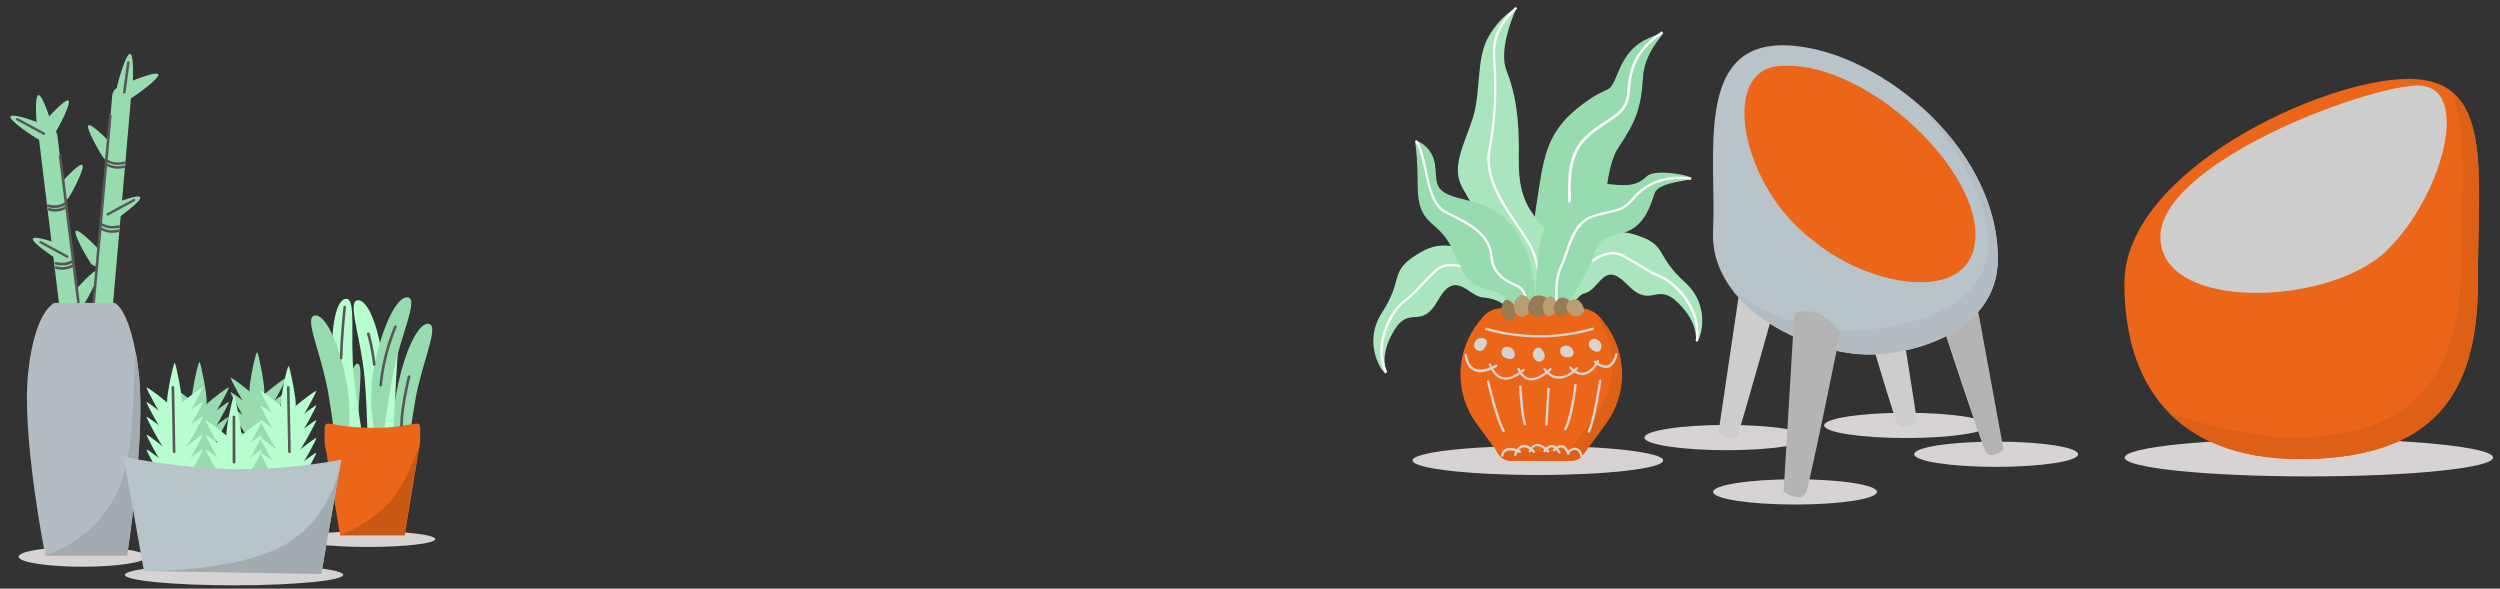 <?xml version="1.0" encoding="utf-8"?>
<!-- Generator: Adobe Illustrator 23.0.0, SVG Export Plug-In . SVG Version: 6.00 Build 0)  -->
<svg version="1.1" id="Layer_1" xmlns="http://www.w3.org/2000/svg" xmlns:xlink="http://www.w3.org/1999/xlink" x="0px" y="0px"
	 viewBox="0 0 1049 247" style="enable-background:new 0 0 1049 247;" xml:space="preserve">
<rect x="0" y="0" width="1049" height="247" fill="#333333" stroke="none"/>
<style type="text/css">
	.st0{fill:#D6D3D2;}
	.st1{fill:#B5B4B4;}
	.st2{fill:#CDCDCD;}
	.st3{fill:#B9C4CA;}
	.st4{fill:#B2BCC2;}
	.st5{fill:#EB6619;}
	.st6{fill:#96DCAE;}
	.st7{fill:#575756;}
	.st8{fill:#A1ABB0;}
	.st9{fill:#DD6016;}
	.st10{fill:#FFFFFF;}
	.st11{fill:#A9E5BD;}
	.st12{fill:#977B52;}
	.st13{fill:#B99E74;}
	.st14{fill:none;}
	.st15{fill:#B8FFCF;}
	.st16{fill:#C85813;}
</style>
<ellipse id="Ellipse_2390_3_" class="st0" cx="968.8" cy="192" rx="77.3" ry="7.9"/>
<ellipse id="Ellipse_2390_5_" class="st0" cx="645.3" cy="193.2" rx="52.6" ry="6.1"/>
<ellipse id="Ellipse_2390_4_" class="st0" cx="753.2" cy="206.4" rx="34.4" ry="5.3"/>
<ellipse id="Ellipse_2390_7_" class="st0" cx="724.4" cy="183.6" rx="34.4" ry="5.3"/>
<ellipse id="Ellipse_2390_8_" class="st0" cx="799.8" cy="178.5" rx="34.4" ry="5.3"/>
<ellipse id="Ellipse_2390_9_" class="st0" cx="837.6" cy="190.6" rx="34.4" ry="5.3"/>
<path id="Path_5_5_" class="st1" d="M830.1,131l10.6,57.7c0,0-5.7,4.5-7.5,0.9c-1.9-3.6-17.5-51.2-17.5-51.2L830.1,131z"/>
<path id="Path_6_4_" class="st2" d="M793.7,108.5l10.7,68.2c0,0-6.5,4.9-8.4,0.7c-2-4.1-18.6-61.1-18.6-61.1L793.7,108.5z"/>
<path id="Path_7_4_" class="st2" d="M731.3,112.5L721,181.9c0,0,6.4,4.6,8.1,0.6s18-62.7,18-62.7L731.3,112.5z"/>
<path id="Path_8_4_" class="st3" d="M748,19c-37,0-27.7,46.6-29.2,78s38,51,64.1,51.8c18.6,0.5,55.4-9.1,55.4-40.1
	C838.4,60.1,785,19,748,19z"/>
<path class="st4" d="M838.3,108.6c0,31-36.8,40.6-55.4,40.1c-18.3-0.5-43.2-10.3-55.9-27c13.4,10.5,31.7,16.6,45.9,17
	c18.6,0.5,61.4-5.7,61.4-36.7c0-20.2-15.2-42.4-28.6-57.6C824.3,60.9,838.3,83.8,838.3,108.6z"/>
<path id="Path_10_4_" class="st1" d="M752.9,131.5l-4.5,74.9c0,0,7.7,5,9.5,0c1.8-5,14.3-66.9,14.3-66.9s-4.2-6-9-8
	C758.3,129.4,752.9,131.5,752.9,131.5z"/>
<path id="Path_9_4_" class="st5" d="M745.6,27.8c-24.2,3-14.5,51.4,15.7,73.5c23.8,19.7,67.6,26.9,67.6-2.9S780.6,24,745.6,27.8z"/>
<g>
	<path id="Path_10072_1_" class="st5" d="M1010.6,33.1c36,0,29.1,38.6,29.1,85.8s-19.3,72.3-70.8,73.7s-77.5-26.6-77.5-73.7
		S974.6,33.1,1010.6,33.1z"/>
	<path id="Path_10073_1_" class="st2" d="M1014,35.9c23.6-0.8,11.2,46.2-12.6,69.3s-93.8,25.8-94.9-5.1S990.5,36.7,1014,35.9z"/>
</g>
<g>
	<path class="st6" d="M19.7,53.5L19.7,53.5c2.2-0.3,4.2,1.3,4.4,3.5l12.2,99.3c0.3,2.2-1.3,4.2-3.5,4.4l0,0
		c-2.2,0.3-4.2-1.3-4.4-3.5L16.3,57.9C16,55.7,17.5,53.8,19.7,53.5z"/>
	<path class="st6" d="M28.4,103.8c1.6,0.8,2.2,2.8,1.4,4.4s-2.8,2.2-4.4,1.4c-1.6-0.8-12.4-7.9-11.6-9.5
		C14.7,98.5,26.8,103,28.4,103.8z"/>
	<path class="st6" d="M19,52.6c1.6,0.8,2.2,2.8,1.4,4.4c-0.8,1.6-2.8,2.2-4.4,1.4c-1.6-0.8-12.4-7.9-11.6-9.5
		C5.3,47.2,17.4,51.8,19,52.6z"/>
	<path class="st6" d="M35.6,127.1c-1,1.5-3.1,1.8-4.5,0.8c-1.5-1-1.8-3.1-0.8-4.5c1-1.5,9.6-11.1,11-10.1
		C42.8,114.3,36.6,125.6,35.6,127.1z"/>
	<path class="st6" d="M28.8,83c-1,1.5-3.1,1.8-4.5,0.8c-1.5-1-1.8-3.1-0.8-4.5c1-1.5,9.6-11.1,11-10.1C36,70.2,29.8,81.6,28.8,83z"
		/>
	<path class="st6" d="M23,56c-1,1.5-3.1,1.8-4.5,0.8c-1.5-1-1.8-3.1-0.8-4.5c1-1.5,9.6-11.1,11-10.1C30.2,43.2,24,54.5,23,56z"/>
	<path class="st6" d="M22.1,53.7c0.3,1.8-0.8,3.5-2.6,3.8c-1.8,0.3-3.5-0.8-3.8-2.6c-0.3-1.8-1.4-14.6,0.4-15S21.7,51.9,22.1,53.7z"
		/>
	<g id="Path_11053_1_">
		
			<rect x="29.9" y="64.8" transform="matrix(0.992 -0.124 0.124 0.992 -13.068 4.597)" class="st7" width="1.1" height="85.3"/>
	</g>
	<path class="st6" d="M42,143.9L42,143.9c-2.2-0.2-3.8-2.1-3.6-4.3L47.1,40c0.2-2.2,2.1-3.8,4.3-3.6l0,0c2.2,0.2,3.8,2.1,3.6,4.3
		l-8.7,99.6C46.1,142.5,44.2,144.1,42,143.9z"/>
	<path class="st6" d="M44.5,87c-1.6,0.9-2.1,2.8-1.3,4.4c0.9,1.6,2.8,2.1,4.4,1.3c1.6-0.9,12.1-8.4,11.2-9.9
		C58,81.1,46.1,86.1,44.5,87z"/>
	<path class="st6" d="M52.1,35.4c-1.6,0.9-2.1,2.8-1.3,4.4s2.8,2.1,4.4,1.3c1.6-0.9,12.1-8.4,11.2-9.9
		C65.6,29.6,53.7,34.5,52.1,35.4z"/>
	<path class="st6" d="M38.1,110.5c1.1,1.4,3.1,1.7,4.5,0.6c1.4-1.1,1.7-3.1,0.6-4.5c-1.1-1.4-10-10.8-11.4-9.7
		C30.5,97.9,37,109,38.1,110.5z"/>
	<path class="st6" d="M43.4,66.2c1.1,1.4,3.1,1.7,4.5,0.6c1.4-1.1,1.7-3.1,0.6-4.5c-1.1-1.4-10-10.8-11.4-9.7
		C35.8,53.6,42.3,64.8,43.4,66.2z"/>
	<path class="st6" d="M49.1,36.6c-0.3,1.8,0.9,3.4,2.7,3.7c1.8,0.3,3.4-0.9,3.7-2.7c0.3-1.8,0.9-14.7-0.9-15
		C52.8,22.4,49.3,34.9,49.1,36.6z"/>
	<g id="Path_11059_1_">
		
			<rect x="-0.1" y="90.1" transform="matrix(8.886274e-02 -0.996 0.996 8.886274e-02 -51.545 125.013)" class="st7" width="85.3" height="1.1"/>
	</g>
	<g id="Ellipse_2713_1_">
		<ellipse class="st0" cx="34.6" cy="233.6" rx="26.8" ry="4.2"/>
	</g>
	<g id="Path_11060_1_">
		<path class="st4" d="M53.3,233.1H19c0,0-10-50.1-7.2-76.6s11.1-29.4,11.1-29.4h25.3c0,0,6.9,2.9,10,29.4
			C61.3,183,53.3,233.1,53.3,233.1z"/>
	</g>
	<g id="Path_11061_1_">
		<path class="st8" d="M53.3,233.1H19c0,0,26.7-7.7,33.5-36.1c5.9-24.4,2.6-67.1,5.7-40.6C61.3,183,53.3,233.1,53.3,233.1z"/>
	</g>
	<g id="Path_11062_1_">
		<path class="st7" d="M22.8,87.3c-0.9,0-1.8-0.1-2.7-0.4c-0.3-0.1-0.5-0.4-0.4-0.7c0.1-0.3,0.4-0.5,0.7-0.4
			c2.3,0.7,4.8,0.3,6.9-0.9c0.3-0.2,0.6-0.1,0.7,0.2c0.2,0.3,0.1,0.6-0.2,0.7C26.4,86.8,24.6,87.3,22.8,87.3z"/>
	</g>
	<g id="Path_11063_1_">
		<path class="st7" d="M23.2,88.8c-0.9,0-1.8-0.1-2.7-0.4c-0.3-0.1-0.5-0.4-0.4-0.7c0.1-0.3,0.4-0.5,0.7-0.4
			c2.3,0.7,4.8,0.3,6.9-0.9c0.3-0.2,0.6-0.1,0.7,0.2c0.2,0.3,0.1,0.6-0.2,0.7C26.7,88.3,24.9,88.8,23.2,88.8z"/>
	</g>
	<g id="Path_11064_1_">
		<path class="st7" d="M26,111.4c-0.9,0-1.8-0.1-2.7-0.4c-0.3-0.1-0.5-0.4-0.4-0.7c0.1-0.3,0.4-0.5,0.7-0.4c2.3,0.7,4.8,0.3,6.9-0.9
			c0.3-0.2,0.6-0.1,0.7,0.2c0.2,0.3,0.1,0.6-0.2,0.7C29.5,111,27.7,111.4,26,111.4z"/>
	</g>
	<g id="Path_11065_1_">
		<path class="st7" d="M26.1,113.2c-0.9,0-1.8-0.1-2.7-0.4c-0.3-0.1-0.5-0.4-0.4-0.7c0.1-0.3,0.4-0.5,0.7-0.4
			c2.3,0.7,4.8,0.3,6.9-0.9c0.3-0.2,0.6-0.1,0.7,0.2c0.2,0.3,0.1,0.6-0.2,0.7C29.6,112.7,27.9,113.2,26.1,113.2z"/>
	</g>
	<g id="Path_11066_1_">
		<path class="st7" d="M47.2,95.9c-1.8,0-3.5-0.5-5-1.4c-0.3-0.2-0.3-0.5-0.2-0.7s0.5-0.3,0.7-0.2c2.1,1.2,4.6,1.6,6.9,0.9
			c0.3-0.1,0.6,0.1,0.7,0.4c0.1,0.3-0.1,0.6-0.4,0.7C49,95.8,48.1,95.9,47.2,95.9z"/>
	</g>
	<g id="Path_11067_1_">
		<path class="st7" d="M47,97.7c-1.8,0-3.5-0.5-5-1.4c-0.3-0.2-0.3-0.5-0.2-0.7c0.2-0.3,0.5-0.3,0.7-0.2c2.1,1.2,4.6,1.6,6.9,0.9
			c0.3-0.1,0.6,0.1,0.7,0.4c0.1,0.3-0.1,0.6-0.4,0.7C48.8,97.6,47.9,97.7,47,97.7z"/>
	</g>
	<g id="Path_11068_1_">
		<path class="st7" d="M49.4,69.2c-1.8,0-3.5-0.5-5-1.4c-0.3-0.2-0.3-0.5-0.2-0.7c0.2-0.3,0.5-0.3,0.7-0.2c2.1,1.2,4.6,1.6,6.9,0.9
			c0.3-0.1,0.6,0.1,0.7,0.4s-0.1,0.6-0.4,0.7C51.3,69.1,50.3,69.2,49.4,69.2z"/>
	</g>
	<g id="Path_11069_1_">
		<path class="st7" d="M49.4,70.8c-1.8,0-3.5-0.5-5-1.4c-0.3-0.2-0.3-0.5-0.2-0.7c0.2-0.3,0.5-0.3,0.7-0.2c2.1,1.2,4.6,1.6,6.9,0.9
			c0.3-0.1,0.6,0.1,0.7,0.4c0.1,0.3-0.1,0.6-0.4,0.7C51.3,70.7,50.3,70.8,49.4,70.8z"/>
	</g>
	<g id="Path_11070_1_">
		<path class="st7" d="M45.2,90.5c-0.2,0-0.4-0.1-0.5-0.3c-0.1-0.3,0-0.6,0.2-0.7l11.1-6c0.3-0.1,0.6,0,0.7,0.2
			c0.1,0.3,0,0.6-0.2,0.7l-11.1,6C45.4,90.5,45.3,90.5,45.2,90.5z"/>
	</g>
	<g id="Path_11071_1_">
		<path class="st7" d="M52.1,39.3C52,39.3,52,39.3,52.1,39.3c-0.4,0-0.6-0.3-0.5-0.6l1.7-12.5c0-0.3,0.3-0.5,0.6-0.5
			c0.3,0,0.5,0.3,0.5,0.6l-1.7,12.5C52.6,39.1,52.3,39.3,52.1,39.3z"/>
	</g>
	<g id="Path_11072_1_">
		<path class="st7" d="M18.4,56.6c-0.1,0-0.2,0-0.3-0.1L7,50.5c-0.3-0.1-0.4-0.5-0.2-0.7c0.1-0.3,0.5-0.4,0.7-0.2l11.1,6
			c0.3,0.1,0.4,0.5,0.2,0.7C18.8,56.5,18.6,56.6,18.4,56.6z"/>
	</g>
	<g id="Path_11073_1_">
		<path class="st7" d="M28.2,108.2c-0.1,0-0.2,0-0.3-0.1l-11.1-6c-0.3-0.1-0.4-0.5-0.2-0.7c0.1-0.3,0.5-0.4,0.7-0.2l11.1,6
			c0.3,0.1,0.4,0.5,0.2,0.7C28.5,108.1,28.3,108.2,28.2,108.2z"/>
	</g>
</g>
<path class="st9" d="M1039.7,118.9c0,47.1-19.3,72.3-70.8,73.7c-26.2,0.7-45.9-6.2-58.8-19.4c0.9,0.3,29.9,10.4,51.8,10.4
	c51.5,0,70.8-26.6,70.8-73.7c0-29.9,2.8-56.4-4.4-71.7C1044,50,1039.7,81.8,1039.7,118.9z"/>
<g>
	<g id="Group_10033_1_">
		<g id="Path_9854_1_">
			<path class="st5" d="M663,129.3h-32.8c-3.2,0-6.2,1.5-8.2,3.9l-1.5,1.9c-9.9,12.4-10.3,29.9-0.9,42.7l9.5,13
				c1.1,1.6,3,2.5,4.9,2.5h25.4c1.9,0,3.7-0.9,4.9-2.5l9.5-13c9.4-12.8,9-30.3-0.9-42.7l-1.5-1.9C669.2,130.8,666.2,129.3,663,129.3
				z"/>
		</g>
	</g>
	<g id="Group_10033_2_">
		<g id="Path_9854_2_">
			<path class="st9" d="M673.7,177.9l-9.5,13c-1.1,1.6-3,2.5-4.9,2.5h-25.4c-1.9,0-3.8-0.9-4.9-2.5l-1.4-1.9
				c0.7,0.3,1.6,0.5,2.4,0.5h25.4c1.9,0,3.8-0.9,4.9-2.5l9.5-13c9.4-12.8,9-30.3-0.9-42.7l-0.3-0.4c1,0.6,1.9,1.4,2.7,2.4l1.5,1.9
				C682.7,147.6,683.1,165.1,673.7,177.9z"/>
		</g>
	</g>
	<path class="st6" d="M646.7,119.9c-3.3-10.9-4-22.3-2.1-33.5c3-18.9,3.5-30.1,17.8-41.4c14.2-11.2,11.9-3.3,16.7-15
		c4.8-11.7,11.4-13.5,17.1-15.8s-6,5.2-6.8,18.2c-0.8,13-3,18.6-10.3,29.5c-7.3,11-3.4,34.3-14.3,47.3c-7.1,8.4-6.9,16.1-13.6,15.6
		C644.7,123.8,647.8,125.9,646.7,119.9z"/>
	<g id="Path_2743_4_">
		<path class="st10" d="M649,124.4l-0.9-0.5c0.1-0.2,10.4-18.2,10.2-30.9c0-2.1-0.1-4.2-0.2-6.3c-0.4-11-0.8-21.4,6.4-28.8
			c3.2-3.3,6.4-5.4,9.3-7.2c4.7-3.1,8.1-5.3,8.8-10.8l0.1-1.2c0.9-8.7,1.8-16.9,14.6-25.6l0.6,0.8c-12.4,8.4-13.2,16.1-14.1,24.9
			l-0.1,1.2c-0.7,6-4.4,8.5-9.2,11.6c-2.8,1.8-6,3.9-9.1,7.1c-6.9,7-6.5,17.2-6.1,28c0.1,2.1,0.2,4.2,0.2,6.3
			C659.5,106,649.5,123.7,649,124.4z"/>
	</g>
	<g id="Group_2942_4_" transform="translate(0 100.341)">
		<g id="Path_2539_5_">
			<path class="st11" d="M636.3,28c0,0,9-8.9-9.4-18.3s-24.7-8.6-34.1-2.1s-4.2,9.8-12.9,23.2s0.7,26,1.6,25.5s-3.4-6.3,3.3-17.7
				s11.4,0,18.7-13.1s12.7-1.4,18.9-1s9.2,3.5,9.2,3.5L636.3,28z"/>
		</g>
		<g id="Path_2540_4_">
			<path class="st10" d="M581.1,56.3c-5.7-12.9,2.4-26.5,7.8-30.6c2.8-2.1,3.7-3,5.7-5.2c1.5-1.6,3.5-3.7,7.3-7.5
				c3.9-3.8,10.6-3.4,19.4,1.1c6.5,3.4,12,8,12,8l-0.6,0.8c-0.2-0.2-21.3-17.7-30.1-9.2c-3.8,3.7-5.8,5.9-7.3,7.4
				c-2.1,2.2-2.9,3.1-5.8,5.3c-4.5,3.4-13,16.7-7.4,29.4L581.1,56.3z"/>
		</g>
	</g>
	<g id="Group_2941_4_" transform="matrix(0.966, -0.259, 0.259, 0.966, 67.16, 103.486)">
		<g id="Path_2539-2_4_">
			<path class="st11" d="M558.4,175.2c0,0-9.7-6.9,8.6-16.3c18.3-9.4,24.7-8.6,34.1-2.1s4.2,9.8,12.9,23.2s-0.7,26-1.6,25.5
				c-0.9-0.5,3.4-6.3-3.3-17.7s-11.4,0-18.7-13.1c-7.3-13-11.3-0.3-18.9-1c-0.8-0.1-6.2,3.3-6.2,3.3L558.4,175.2z"/>
		</g>
		<g id="Path_2540-2_4_">
			<path class="st10" d="M612.9,205.5l-0.9-0.4c5.6-12.7-3-26-7.4-29.4c-2.9-2.2-3.7-3.1-5.8-5.3c-1.5-1.6-3.5-3.7-7.3-7.4
				c-8.7-8.5-29.9,9-30.1,9.2l-0.6-0.8c0.1,0,5.5-4.6,12-8c8.8-4.6,15.5-5,19.4-1.1c3.8,3.7,5.8,5.9,7.3,7.4c2,2.1,2.9,3,5.7,5.2
				C610.5,178.9,618.6,192.5,612.9,205.5z"/>
		</g>
	</g>
	<g id="Group_2939_4_" transform="translate(34.398 0)">
		<g id="Path_2534_5_">
			<path class="st11" d="M602,3.2c0,0-8,16.8-4.3,26.3c3.7,9.5,5.5,19.2,5.2,37.4s5.8,22.7,13,31.7c5.5,6.9,0.6,29.6,0.6,29.6
				l-10.5,0.4c0,0-21.1-40.4-26.5-49.3c-5.3-8.9,0.3-18.1,4-29.5c3.7-11.4,1.3-25.3,6.8-34.6S602,3.2,602,3.2z"/>
		</g>
		<g id="Path_2537_5_">
			<path class="st10" d="M612.2,128.3l-1-0.1c0-0.1,1.2-13.9-3.3-23.6c-1.3-2.8-3.6-6.2-6-9.7c-6.2-9.1-13.9-20.4-11.9-31.7
				c2.2-11.3,3-22.8,2.3-34.2c0-0.6-0.1-1.3-0.1-1.9c-0.5-7.8-0.9-14.5,9.3-24.2l0.7,0.7c-9.8,9.4-9.5,15.6-9,23.4
				c0,0.6,0.1,1.3,0.1,1.9c0.6,11.5-0.2,23.1-2.3,34.5c-1.9,10.8,5.6,22,11.7,30.9c2.4,3.6,4.8,7,6.1,9.9
				C613.3,114.1,612.2,128.1,612.2,128.3z"/>
		</g>
	</g>
	<g id="Group_2940_4_" transform="matrix(0.999, 0.035, -0.035, 0.999, 14.553, 47.591)">
		<path class="st6" d="M580.6-8.7c3.9,1.6,6.7,5,7.5,9.1c1.3,6.9-0.3,10.6,7,13.2s21.3,2,29.6,16.6c6.6,9.9,8.2,28.5,8.2,28.5
			l-9.9,0.3c0,0-4.8-5.1-6.9-5.6c-13-2.7-12.8-4.4-19.4-17.3c-6.6-13-14.9-8.3-15.5-26.6C580.6-8.7,578.2-10,580.6-8.7z"/>
		<g id="Path_2536_5_">
			<path class="st10" d="M628.9,58.7l-1-0.1c0-0.1,0.5-5.8-3.7-7.6c-4-1.6-10.7-4.3-11.5-12.5c-0.9-8.9-10.4-13.2-16.6-16
				c-1.3-0.6-2.5-1.1-3.4-1.6c-5.3-2.8-7.3-10.8-9.1-18.6L583,0.4c-1.9-7.6-3.4-8.6-3.4-8.6l0.4-0.9c0.3,0.1,2,1.1,4,9.3l0.5,1.9
				c1.8,7.5,3.7,15.3,8.6,17.9c0.9,0.5,2.1,1,3.4,1.6c6.5,2.9,16.2,7.3,17.2,16.8c0.8,7.6,6.9,10.1,10.9,11.7
				C629.5,52.2,628.9,58.5,628.9,58.7z"/>
		</g>
	</g>
	<g id="Group_2938_4_" transform="translate(57.195 64.858)">
		<path class="st6" d="M588.6,39.8c1.6-13.8,10.8-18,17.8-23.5s11.3-3.7,16.2-3.5c5,0.2,8-0.6,11.2-3.7s17.4-0.7,18.6,0.7
			s-13.4,1.2-15.3,6.4c-1.9,5.2-4.2,15.2-15.3,17.2c-11.1,2-8.9,7.9-11.9,13.4c-1.4,2.6-9.3,16.4-9.3,16.4l-13.4,0
			C587.2,55.5,587.7,47.6,588.6,39.8z"/>
		<g id="Path_2542_4_">
			<path class="st10" d="M595.6,63.3c-0.1-0.4-1.4-10.1,1.9-16.8c0.8-1.7,1.5-3.7,2.2-5.8c2.1-6.1,4.5-13,11.2-15.2
				c2.7-0.9,4.9-1.4,6.8-1.8c4.1-0.9,6.6-1.5,9.8-5.3c6.1-7.3,14.1-10.1,25-8.8l-0.1,1c-13.9-1.6-20.4,4.1-24.1,8.4
				c-3.4,4.1-6.2,4.7-10.3,5.6c-1.9,0.4-4,0.9-6.7,1.8c-6.3,2.1-8.6,8.7-10.6,14.6c-0.7,2.1-1.4,4.1-2.3,5.9
				c-3.1,6.4-1.8,16.1-1.8,16.2L595.6,63.3z"/>
		</g>
	</g>
	<g id="Path_9848_1_">
		<path class="st12" d="M630.9,126.6c-1,1.6-1.3,5,0.2,6.6s3.3,2,4.3,0.4c1-1.6,1-4.7-0.5-6.2S631.9,125,630.9,126.6z"/>
	</g>
	<g id="Path_9849_1_">
		<path class="st13" d="M642.4,127.3c-0.7-2.3-3.1-4.5-4.9-3.1c-2,1.4-2.8,3.7-2.1,5.8c0.7,2.3,3,3.8,4.8,2.5
			C641.9,131.1,643.2,129.6,642.4,127.3z"/>
	</g>
	<g id="Path_9850_1_">
		<path class="st12" d="M648.8,125c-1.8-1.4-5.3-1.6-6.6,0.8c-1.3,2.4-1.5,4.9,0.3,6.3s4.9,1.1,6.2-1.3
			C649.9,128.5,650.6,126.4,648.8,125z"/>
	</g>
	<g id="Path_9851_1_">
		<path class="st13" d="M650.2,132.7c1.6-0.4,3.5-2.7,3.1-4.9c-0.5-2.2-1.6-3.7-3.2-3.3c-1.6,0.4-3.1,2.6-2.7,4.8
			S648.6,133.1,650.2,132.7z"/>
	</g>
	<g id="Path_9852_1_">
		<path class="st12" d="M658.8,126.6c-1.1-1.6-3.8-2.5-5.3-0.8s-2.1,3.9-1,5.5c1.1,1.6,3.5,2.1,5,0.3
			C659.1,129.8,660,128.2,658.8,126.6z"/>
	</g>
	<g id="Path_9853_1_">
		<path class="st13" d="M664.6,129.8c-0.2-1.9-2-4.5-4-4.2c-2,0.3-3.5,1.4-3.3,3.4c0.2,1.9,2,4,4,3.7
			C663.3,132.4,664.8,131.8,664.6,129.8z"/>
	</g>
	<g>
		<path class="st14" d="M663,129.3h-32.8c-3.2,0-6.2,1.5-8.2,3.9l-1.5,1.9c-9.9,12.4-10.3,29.9-0.9,42.7l9.5,13
			c1.1,1.6,3,2.5,4.9,2.5h25.4c1.9,0,3.7-0.9,4.9-2.5l9.5-13c9.4-12.8,9-30.3-0.9-42.7l-1.5-1.9C669.2,130.8,666.2,129.3,663,129.3z
			"/>
	</g>
	<g>
		<g id="Group_10034_1_" transform="translate(16.874 56.914)">
			<g id="Path_9856_1_">
				<path class="st0" d="M646.8,135.2c-0.2,0-0.4-0.2-0.5-0.4c0,0-0.4-2.3-1.8-2.8c-0.8-0.3-1.8,0.1-3,1.1c-0.2,0.2-0.5,0.1-0.7-0.1
					c-0.2-0.2-0.1-0.5,0.1-0.7c1.5-1.2,2.9-1.7,4-1.2c1.9,0.7,2.4,3.4,2.4,3.5C647.4,134.9,647.2,135.1,646.8,135.2
					C646.9,135.2,646.8,135.2,646.8,135.2z"/>
			</g>
			<g id="Path_9857_1_">
				<path class="st0" d="M641.2,134c-0.2,0-0.4-0.1-0.5-0.4c0,0-0.7-2.3-2.1-2.7c-0.9-0.2-1.9,0.3-3.1,1.5c-0.2,0.2-0.5,0.2-0.7,0
					c-0.2-0.2-0.2-0.5,0-0.7c1.4-1.5,2.8-2.1,4-1.8c2,0.5,2.8,3.3,2.9,3.4c0.1,0.3-0.1,0.5-0.3,0.6C641.3,134,641.3,134,641.2,134z"
					/>
			</g>
			<g id="Path_9858_1_">
				<path class="st0" d="M637.5,133.5c-0.2,0-0.4-0.1-0.5-0.3c0,0-1-2.2-2.5-2.4c-0.9-0.1-1.8,0.5-2.9,1.9c-0.2,0.2-0.5,0.3-0.7,0.1
					c-0.2-0.2-0.3-0.5-0.1-0.7c1.2-1.7,2.5-2.4,3.8-2.3c2.1,0.3,3.2,2.9,3.3,3c0.1,0.3,0,0.5-0.3,0.7
					C637.7,133.5,637.6,133.5,637.5,133.5z"/>
			</g>
			<g id="Path_9859_1_">
				<path class="st0" d="M625.1,133c-0.1,0-0.1,0-0.2,0c-0.3-0.1-0.4-0.4-0.3-0.7c0.8-1.7,1.8-2.7,3.1-2.9c2.7-0.4,5.3,2.7,5.4,2.8
					c0.2,0.2,0.2,0.5-0.1,0.7c-0.2,0.2-0.5,0.2-0.7-0.1c0,0-2.4-2.8-4.5-2.5c-1,0.1-1.8,0.9-2.4,2.3
					C625.4,132.9,625.2,133,625.1,133z"/>
			</g>
			<g id="Path_9860_1_">
				<path class="st0" d="M618.9,134.4c-0.1,0-0.1,0-0.2,0c-0.3-0.1-0.4-0.4-0.3-0.6c0.9-2.4,2.2-3.8,3.8-4c2.6-0.4,4.8,2.5,4.9,2.6
					c0.2,0.2,0.1,0.5-0.1,0.7c-0.2,0.2-0.5,0.1-0.7-0.1c0,0-2-2.5-4-2.2c-1.2,0.2-2.2,1.3-3,3.4
					C619.3,134.3,619.1,134.4,618.9,134.4z"/>
			</g>
			<g id="Path_9861_1_">
				<path class="st0" d="M613.4,134.8c0,0-0.1,0-0.1,0c-0.3-0.1-0.4-0.3-0.4-0.6c0.3-1.3,0.9-2.3,2-2.8c2.5-1.2,6.1,0.7,6.2,0.8
					c0.2,0.1,0.3,0.4,0.2,0.7c-0.1,0.2-0.4,0.3-0.7,0.2c0,0-3.3-1.7-5.3-0.8c-0.7,0.4-1.2,1-1.4,2.1
					C613.8,134.6,613.6,134.8,613.4,134.8z"/>
			</g>
		</g>
		<g id="Group_10035_1_" transform="translate(11.62 30.309)">
			<g id="Path_9862_1_">
				<path class="st0" d="M655,151.3c-0.1,0-0.2,0-0.2-0.1c-0.2-0.1-0.3-0.4-0.2-0.7c2.3-4.6,4.7-21,4.7-21.1c0-0.3,0.3-0.5,0.6-0.4
					c0.3,0,0.5,0.3,0.4,0.6c-0.1,0.7-2.4,16.7-4.8,21.4C655.4,151.2,655.2,151.3,655,151.3z"/>
			</g>
			<g id="Path_9863_1_">
				<path class="st0" d="M619.3,151c-0.2,0-0.3-0.1-0.4-0.2c-2.8-4.5-6.5-20.3-6.6-20.9c-0.1-0.3,0.1-0.5,0.4-0.6
					c0.3-0.1,0.5,0.1,0.6,0.4c0,0.2,3.8,16.3,6.5,20.6c0.1,0.2,0.1,0.5-0.2,0.7C619.5,151,619.4,151,619.3,151z"/>
			</g>
			<g id="Path_9864_1_">
				<path class="st0" d="M645.3,150.4l-0.8-0.7c2-2.3,3.8-13.3,4.5-18.8l1,0.1C650,131.7,648,147.3,645.3,150.4z"/>
			</g>
			<g id="Path_9865_1_">
				<path class="st0" d="M628,148.3c-1.4-2.1-2.2-15.2-2.2-16.7l1-0.1c0.3,5.7,1.1,14.8,2.1,16.2L628,148.3z"/>
			</g>
			<g id="Path_9866_1_">
				
					<rect x="629.8" y="139.8" transform="matrix(6.104056e-02 -0.998 0.998 6.104056e-02 458.75 768.209)" class="st0" width="15.8" height="1"/>
			</g>
		</g>
		<g id="Path_9867_1_">
			<path class="st0" d="M643.2,148.9c-0.1-1.3,0.9-3,2.2-3.1c1.3-0.1,2.7,2,2.8,3.4c0,1.3-1,2.5-2.4,2.5
				C644.5,151.8,643.3,150.2,643.2,148.9z"/>
		</g>
		<g id="Path_9868_1_">
			<path class="st0" d="M634.5,146.3c1,0.9,1.5,2.8,0.6,3.8c-0.9,1-3.3,0.4-4.3-0.5c-1-0.9-1-2.5-0.1-3.5
				C631.6,145.2,633.5,145.4,634.5,146.3z"/>
		</g>
		<g id="Path_9869_1_">
			<path class="st0" d="M619.8,142.4c1.1-0.8,3-0.9,3.8,0.2c0.8,1.1-0.2,3.3-1.3,4.2c-1.1,0.8-2.6,0.5-3.4-0.6
				C618.1,145.1,618.7,143.2,619.8,142.4z"/>
		</g>
		<g id="Path_9870_1_">
			<path class="st0" d="M658.8,145.5c1.1,0.7,1.9,2.5,1.2,3.6c-0.7,1.1-3.2,1-4.3,0.3c-1.1-0.8-1.4-2.3-0.7-3.4
				C655.7,144.9,657.7,144.8,658.8,145.5z"/>
		</g>
		<g id="Path_9871_1_">
			<path class="st0" d="M671.5,143.6c0.7,1.1,0.6,3.1-0.5,3.8s-3.3-0.5-4-1.7c-0.7-1.2-0.3-2.7,0.9-3.3
				C669.1,141.7,670.8,142.5,671.5,143.6z"/>
		</g>
		<g id="Path_9872_1_">
			<path class="st0" d="M673.7,154.4c-1.4,0-3-0.7-4.7-2.2c-0.2-0.2-0.2-0.5-0.1-0.7c0.2-0.2,0.5-0.2,0.7-0.1c2,1.7,3.7,2.3,5.1,1.8
				c2.3-0.9,3-4.6,3-4.6c0-0.3,0.3-0.5,0.6-0.4c0.3,0,0.5,0.3,0.4,0.6c0,0.2-0.8,4.3-3.6,5.4C674.6,154.3,674.2,154.4,673.7,154.4z"
				/>
		</g>
		<g id="Path_9873_1_">
			<path class="st0" d="M664,157.4c-1.8,0-3.6-0.9-5.4-2.8c-0.2-0.2-0.2-0.5,0-0.7c0.2-0.2,0.5-0.2,0.7,0c1.8,1.9,3.6,2.7,5.3,2.4
				c3.3-0.5,5.4-4.9,5.4-5c0.1-0.2,0.4-0.4,0.7-0.2c0.2,0.1,0.4,0.4,0.2,0.7c-0.1,0.2-2.3,4.9-6.2,5.5
				C664.5,157.4,664.3,157.4,664,157.4z"/>
		</g>
		<g id="Path_9874_1_">
			<path class="st0" d="M654.1,158.9c-0.1,0-0.2,0-0.3,0c-2.3-0.1-4.3-1.3-6.1-3.7c-0.2-0.2-0.1-0.5,0.1-0.7
				c0.2-0.2,0.5-0.1,0.7,0.1c1.6,2.1,3.3,3.2,5.3,3.3c4,0.2,7.5-3.6,7.5-3.7c0.2-0.2,0.5-0.2,0.7,0c0.2,0.2,0.2,0.5,0,0.7
				C661.9,155.1,658.4,158.9,654.1,158.9z"/>
		</g>
		<g id="Path_9875_1_">
			<path class="st0" d="M642.5,159.6c-0.3,0-0.7,0-1-0.1c-2-0.4-3.6-1.9-4.8-4.4c-0.1-0.3,0-0.5,0.3-0.7c0.3-0.1,0.5,0,0.7,0.3
				c1,2.3,2.3,3.6,4,3.9c3.9,0.7,8.5-4,8.5-4c0.2-0.2,0.5-0.2,0.7,0c0.2,0.2,0.2,0.5,0,0.7C650.7,155.4,646.6,159.6,642.5,159.6z"/>
		</g>
		<g id="Path_9876_1_">
			<path class="st0" d="M631.8,159.3c-0.4,0-0.8,0-1.2-0.1c-2.5-0.5-4.5-2.6-5.9-6.2c-0.1-0.3,0-0.5,0.3-0.6c0.3-0.1,0.5,0,0.6,0.3
				c1.3,3.3,3,5.1,5.2,5.6c3.9,0.8,8-3.4,8.1-3.4c0.2-0.2,0.5-0.2,0.7,0c0.2,0.2,0.2,0.5,0,0.7C639.4,155.6,635.8,159.3,631.8,159.3
				z"/>
		</g>
		<g id="Path_9877_1_">
			<path class="st0" d="M621.1,156.2c-0.9,0-1.9-0.2-2.7-0.6c-2.1-1-3.4-3.2-3.9-6.6c0-0.3,0.2-0.5,0.4-0.6c0.3,0,0.5,0.2,0.6,0.4
				c0.4,3,1.6,5,3.4,5.8c3.6,1.6,8.7-1.6,8.7-1.6c0.2-0.1,0.5-0.1,0.7,0.2c0.1,0.2,0.1,0.5-0.2,0.7
				C627.8,154.1,624.4,156.2,621.1,156.2z"/>
		</g>
		<g id="Path_9878_1_">
			<path class="st0" d="M645.9,141.6c-7.7,0-15.4-1.1-22.9-3.2l0.3-1c14.8,4.3,30.4,4.3,45.2,0l0.3,1
				C661.3,140.5,653.6,141.6,645.9,141.6z"/>
		</g>
	</g>
</g>
<g>
	<path class="st6" d="M150,152.6c2.8,0,0,15.6,0,32.8s1.2,30.1,0,29.3c-1.2-0.8-5-13.9-5-31.1S147.2,152.6,150,152.6z"/>
	<path class="st15" d="M165.8,139.1c2.8,0,0,15.6,0,32.8s1.2,30.1,0,29.3c-1.2-0.8-5-13.9-5-31.1S163.1,139.1,165.8,139.1z"/>
	<path class="st15" d="M150.1,126c-4.6,0.4,1.4,15.6,2.9,32.7s0.7,30.1,2.6,29.2c1.9-0.9,7.1-14.6,5.6-31.7S154.7,125.6,150.1,126z"
		/>
	<path class="st15" d="M145.1,125.4c4.6-0.5,1.6,15.6,3.4,32.6c1.8,17.1,5.1,29.7,3.1,29.2c-2-0.6-9.8-13-11.6-30
		S140.5,125.9,145.1,125.4z"/>
	<path class="st6" d="M171.2,124.8c4.5,0.9-3,15.4-6.3,32.2s-3.9,29.9-5.6,28.8c-1.7-1.1-5.6-15.3-2.3-32.1S166.7,123.9,171.2,124.8
		z"/>
	<path class="st6" d="M179.9,135.9c4.6,0.8-2.7,15.4-5.7,32.3s-3.3,30-5.1,28.9s-5.8-15.2-2.8-32S175.4,135.1,179.9,135.9z"/>
	<path class="st6" d="M132,132.4c-4.6,0.8,2.7,15.4,5.7,32.3c3,16.9,3.3,30,5.1,28.9c1.8-1.1,5.8-15.2,2.8-32.1
		S136.6,131.6,132,132.4z"/>
	<g id="Ellipse_2724_1_">
		<ellipse class="st0" cx="154.4" cy="226.2" rx="28.2" ry="3.3"/>
	</g>
	<g id="Union_102_1_">
		<path class="st5" d="M142.7,224.6l-5.9-35.6c-0.3-1.1-0.5-2.1-0.5-3.2l-0.1-0.4h0c0-0.4,0-0.8,0-1.2c0-8-0.7-6.8,7.1-5.6
			c4.3,0.6,8.6,0.9,13,0.9c4.4,0.1,8.8-0.2,13.1-0.9c7.8-1.2,6.9-2.4,6.9,5.6c0,0.4,0,0.8,0,1.2h0l-0.1,0.4
			c-0.1,1.1-0.3,2.2-0.5,3.2l-5.9,35.6L142.7,224.6z"/>
	</g>
	<g id="Path_11161_1_">
		<path class="st7" d="M143.1,150.8C143.1,150.8,143.1,150.8,143.1,150.8c-0.3,0-0.5-0.3-0.5-0.5c0.2-10.1,1.5-21.4,1.5-21.5
			c0-0.3,0.3-0.5,0.6-0.5c0.3,0,0.5,0.3,0.5,0.6c0,0.1-1.3,11.3-1.5,21.4C143.6,150.6,143.4,150.8,143.1,150.8z"/>
	</g>
	<g id="Path_11162_1_">
		<path class="st7" d="M168.4,179.1C168.4,179.1,168.4,179.1,168.4,179.1c-0.3,0-0.5-0.2-0.5-0.5c0.1-8.6,3.2-20.6,3.2-20.7
			c0.1-0.3,0.4-0.5,0.7-0.4c0.3,0.1,0.5,0.4,0.4,0.7c0,0.1-3.1,12-3.2,20.5C168.9,178.9,168.7,179.1,168.4,179.1z"/>
	</g>
	<g id="Path_11163_1_">
		<path class="st7" d="M157,153.5c-0.3,0-0.5-0.2-0.5-0.5c-0.5-4.3-1.3-8.6-2.5-12.8c-0.1-0.3,0.1-0.6,0.4-0.7
			c0.3-0.1,0.6,0.1,0.7,0.4c1.2,4.2,2,8.6,2.5,13C157.5,153.2,157.3,153.5,157,153.5C157,153.5,157,153.5,157,153.5z"/>
	</g>
	<g id="Path_11164_1_">
		<path class="st7" d="M159.7,162.2C159.6,162.2,159.6,162.2,159.7,162.2c-0.3,0-0.6-0.3-0.5-0.6c0.8-8.5,2.9-16.8,6.2-24.7
			c0.1-0.3,0.4-0.4,0.7-0.3c0.3,0.1,0.4,0.4,0.3,0.7c-3.2,7.8-5.3,16-6.1,24.3C160.2,162,159.9,162.2,159.7,162.2z"/>
	</g>
	<g id="Path_11165_1_">
		<path class="st16" d="M163.9,210.1c8.4-9.8,12.3-24.7,12.3-24.7l-6.5,39.2h-27C142.7,224.6,155.5,219.9,163.9,210.1z"/>
	</g>
</g>
<g>
	<path class="st6" d="M80.5,168.5c0.2,3.3,1.5,4.1,3.2,4.1c1.7,0,2.9-1.1,3-4.1c0.2-3-2.5-16.6-3-16.6
		C83.1,151.9,80.2,165.2,80.5,168.5z"/>
	<path class="st6" d="M85.8,185.6c1.9,2.7,1.5,4.1,0.2,5.2c-1.3,1.1-2.9,1-5-1.2c-2.1-2.2-8.7-14.4-8.4-14.7
		C73,174.6,83.8,182.9,85.8,185.6z"/>
	<path class="st6" d="M82.8,185.6c-1.9,2.7-1.5,4.1-0.2,5.2c1.3,1.1,2.9,1,5-1.2c2.1-2.2,8.7-14.4,8.4-14.7S84.7,182.9,82.8,185.6z"
		/>
	<path class="st6" d="M85.8,173.3c1.9,2.7,1.5,4.1,0.2,5.2c-1.3,1.1-2.9,1-5-1.2s-8.7-14.4-8.4-14.7C73,162.3,83.8,170.6,85.8,173.3
		z"/>
	<path class="st6" d="M82.8,173.3c-1.9,2.7-1.5,4.1-0.2,5.2c1.3,1.1,2.9,1,5-1.2c2.1-2.2,8.7-14.4,8.4-14.7
		C95.5,162.3,84.7,170.6,82.8,173.3z"/>
	<path class="st6" d="M85.8,193.1c1.9,2.7,1.5,4.1,0.2,5.2c-1.3,1.1-2.9,1-5-1.2c-2.1-2.2-8.7-14.4-8.4-14.7
		C73,182.1,83.8,190.5,85.8,193.1z"/>
	<path class="st6" d="M82.8,193.1c-1.9,2.7-1.5,4.1-0.2,5.2c1.3,1.1,2.9,1,5-1.2c2.1-2.2,8.7-14.4,8.4-14.7
		C95.5,182.1,84.7,190.5,82.8,193.1z"/>
	<path class="st6" d="M85.8,179.4c1.9,2.7,1.5,4.1,0.2,5.2c-1.3,1.1-2.9,1-5-1.2s-8.7-14.4-8.4-14.7C73,168.4,83.8,176.8,85.8,179.4
		z"/>
	<path class="st6" d="M82.8,179.4c-1.9,2.7-1.5,4.1-0.2,5.2c1.3,1.1,2.9,1,5-1.2c2.1-2.2,8.7-14.4,8.4-14.7
		C95.5,168.4,84.7,176.8,82.8,179.4z"/>
	<path class="st6" d="M85.8,199.3c1.9,2.7,1.5,4.1,0.2,5.2c-1.3,1.1-2.9,1-5-1.2c-2.1-2.2-8.7-14.4-8.4-14.7
		C73,188.2,83.8,196.6,85.8,199.3z"/>
	<path class="st6" d="M82.8,199.3c-1.9,2.7-1.5,4.1-0.2,5.2c1.3,1.1,2.9,1,5-1.2c2.1-2.2,8.7-14.4,8.4-14.7
		C95.5,188.2,84.7,196.6,82.8,199.3z"/>
	<path class="st6" d="M104.7,164.4c0.2,3.3,1.5,4.1,3.2,4.1s2.9-1.1,3-4.1c0.2-3-2.5-16.6-3-16.6
		C107.3,147.7,104.4,161.1,104.7,164.4z"/>
	<path class="st6" d="M110,181.4c1.9,2.7,1.5,4.1,0.2,5.2c-1.3,1.1-2.9,1-5-1.2c-2.1-2.2-8.7-14.4-8.4-14.7
		C97.2,170.4,108,178.7,110,181.4z"/>
	<path class="st6" d="M107,181.4c-1.9,2.7-1.5,4.1-0.2,5.2c1.3,1.1,2.9,1,5-1.2c2.1-2.2,8.7-14.4,8.4-14.7S108.9,178.7,107,181.4z"
		/>
	<path class="st6" d="M110,169.2c1.9,2.7,1.5,4.1,0.2,5.2c-1.3,1.1-2.9,1-5-1.2c-2.1-2.2-8.7-14.4-8.4-14.7
		C97.2,158.1,108,166.5,110,169.2z"/>
	<path class="st6" d="M107,169.2c-1.9,2.7-1.5,4.1-0.2,5.2c1.3,1.1,2.9,1,5-1.2c2.1-2.2,8.7-14.4,8.4-14.7S108.9,166.5,107,169.2z"
		/>
	<path class="st6" d="M110,189c1.9,2.7,1.5,4.1,0.2,5.2s-2.9,1-5-1.2c-2.1-2.2-8.7-14.4-8.4-14.7C97.2,178,108,186.3,110,189z"/>
	<path class="st6" d="M107,189c-1.9,2.7-1.5,4.1-0.2,5.2c1.3,1.1,2.9,1,5-1.2c2.1-2.2,8.7-14.4,8.4-14.7S108.9,186.3,107,189z"/>
	<path class="st6" d="M110,175.3c1.9,2.7,1.5,4.1,0.2,5.2c-1.3,1.1-2.9,1-5-1.2c-2.1-2.2-8.7-14.4-8.4-14.7
		C97.2,164.3,108,172.6,110,175.3z"/>
	<path class="st6" d="M107,175.3c-1.9,2.7-1.5,4.1-0.2,5.2c1.3,1.1,2.9,1,5-1.2c2.1-2.2,8.7-14.4,8.4-14.7S108.9,172.6,107,175.3z"
		/>
	<path class="st6" d="M110,195.1c1.9,2.7,1.5,4.1,0.2,5.2c-1.3,1.1-2.9,1-5-1.2c-2.1-2.2-8.7-14.4-8.4-14.7
		C97.2,184.1,108,192.4,110,195.1z"/>
	<path class="st6" d="M107,195.1c-1.9,2.7-1.5,4.1-0.2,5.2c1.3,1.1,2.9,1,5-1.2c2.1-2.2,8.7-14.4,8.4-14.7S108.9,192.4,107,195.1z"
		/>
	<path class="st15" d="M70.1,168.9c0.2,3.3,1.5,4.1,3.2,4.1c1.7,0,2.9-1.1,3-4.1c0.2-3-2.5-16.6-3-16.6
		C72.8,152.2,69.9,165.6,70.1,168.9z"/>
	<path class="st15" d="M74.7,185.6c1.9,2.7,1.5,4.1,0.2,5.2c-1.3,1.1-2.9,1-5-1.2c-2.1-2.2-8.7-14.4-8.4-14.7S72.8,182.9,74.7,185.6
		z"/>
	<path class="st15" d="M71.8,185.6c-1.9,2.7-1.5,4.1-0.2,5.2c1.3,1.1,2.9,1,5-1.2c2.1-2.2,8.7-14.4,8.4-14.7
		C84.5,174.6,73.7,182.9,71.8,185.6z"/>
	<path class="st15" d="M74.7,173.3c1.9,2.7,1.5,4.1,0.2,5.2c-1.3,1.1-2.9,1-5-1.2c-2.1-2.2-8.7-14.4-8.4-14.7
		C62,162.3,72.8,170.6,74.7,173.3z"/>
	<path class="st15" d="M71.8,173.3c-1.9,2.7-1.5,4.1-0.2,5.2c1.3,1.1,2.9,1,5-1.2c2.1-2.2,8.7-14.4,8.4-14.7
		C84.5,162.3,73.7,170.6,71.8,173.3z"/>
	<path class="st15" d="M74.7,193.1c1.9,2.7,1.5,4.1,0.2,5.2c-1.3,1.1-2.9,1-5-1.2c-2.1-2.2-8.7-14.4-8.4-14.7S72.8,190.5,74.7,193.1
		z"/>
	<path class="st15" d="M71.8,193.1c-1.9,2.7-1.5,4.1-0.2,5.2c1.3,1.1,2.9,1,5-1.2c2.1-2.2,8.7-14.4,8.4-14.7S73.7,190.5,71.8,193.1z
		"/>
	<path class="st15" d="M74.7,179.4c1.9,2.7,1.5,4.1,0.2,5.2c-1.3,1.1-2.9,1-5-1.2c-2.1-2.2-8.7-14.4-8.4-14.7S72.8,176.8,74.7,179.4
		z"/>
	<path class="st15" d="M71.8,179.4c-1.9,2.7-1.5,4.1-0.2,5.2c1.3,1.1,2.9,1,5-1.2c2.1-2.2,8.7-14.4,8.4-14.7
		C84.5,168.4,73.7,176.8,71.8,179.4z"/>
	<path class="st15" d="M74.7,199.3c1.9,2.7,1.5,4.1,0.2,5.2c-1.3,1.1-2.9,1-5-1.2c-2.1-2.2-8.7-14.4-8.4-14.7S72.8,196.6,74.7,199.3
		z"/>
	<path class="st15" d="M71.8,199.3c-1.9,2.7-1.5,4.1-0.2,5.2c1.3,1.1,2.9,1,5-1.2c2.1-2.2,8.7-14.4,8.4-14.7S73.7,196.6,71.8,199.3z
		"/>
	<path class="st15" d="M117.9,170.2c0.2,3.3,1.5,4.1,3.2,4.1s2.9-1.1,3-4.1c0.2-3-2.5-16.6-3-16.6
		C120.5,153.6,117.6,166.9,117.9,170.2z"/>
	<path class="st15" d="M122.5,187c1.9,2.7,1.5,4.1,0.2,5.2c-1.3,1.1-2.9,1-5-1.2c-2.1-2.2-8.7-14.4-8.4-14.7
		C109.7,175.9,120.5,184.3,122.5,187z"/>
	<path class="st15" d="M119.5,187c-1.9,2.7-1.5,4.1-0.2,5.2c1.3,1.1,2.9,1,5-1.2c2.1-2.2,8.7-14.4,8.4-14.7S121.4,184.3,119.5,187z"
		/>
	<path class="st15" d="M122.5,174.7c1.9,2.7,1.5,4.1,0.2,5.2c-1.3,1.1-2.9,1-5-1.2c-2.1-2.2-8.7-14.4-8.4-14.7
		C109.7,163.7,120.5,172,122.5,174.7z"/>
	<path class="st15" d="M119.5,174.7c-1.9,2.7-1.5,4.1-0.2,5.2c1.3,1.1,2.9,1,5-1.2c2.1-2.2,8.7-14.4,8.4-14.7S121.4,172,119.5,174.7
		z"/>
	<path class="st15" d="M122.5,194.5c1.9,2.7,1.5,4.1,0.2,5.2c-1.3,1.1-2.9,1-5-1.2c-2.1-2.2-8.7-14.4-8.4-14.7
		C109.7,183.5,120.5,191.8,122.5,194.5z"/>
	<path class="st15" d="M119.5,194.5c-1.9,2.7-1.5,4.1-0.2,5.2c1.3,1.1,2.9,1,5-1.2c2.1-2.2,8.7-14.4,8.4-14.7
		S121.4,191.8,119.5,194.5z"/>
	<path class="st15" d="M122.5,180.8c1.9,2.7,1.5,4.1,0.2,5.2c-1.3,1.1-2.9,1-5-1.2c-2.1-2.2-8.7-14.4-8.4-14.7
		C109.7,169.8,120.5,178.1,122.5,180.8z"/>
	<path class="st15" d="M119.5,180.8c-1.9,2.7-1.5,4.1-0.2,5.2c1.3,1.1,2.9,1,5-1.2c2.1-2.2,8.7-14.4,8.4-14.7
		S121.4,178.1,119.5,180.8z"/>
	<path class="st15" d="M122.5,200.7c1.9,2.7,1.5,4.1,0.2,5.2s-2.9,1-5-1.2c-2.1-2.2-8.7-14.4-8.4-14.7
		C109.7,189.6,120.5,198,122.5,200.7z"/>
	<path class="st15" d="M119.5,200.7c-1.9,2.7-1.5,4.1-0.2,5.2c1.3,1.1,2.9,1,5-1.2c2.1-2.2,8.7-14.4,8.4-14.7S121.4,198,119.5,200.7
		z"/>
	<path class="st15" d="M95,182.7c0.2,3.3,1.5,4.1,3.2,4.1c1.7,0,2.9-1.1,3-4.1c0.2-3-2.5-16.6-3-16.6
		C97.7,166.1,94.8,179.4,95,182.7z"/>
	<path class="st15" d="M99.6,199.4c1.9,2.7,1.5,4.1,0.2,5.2c-1.3,1.1-2.9,1-5-1.2c-2.1-2.2-8.7-14.4-8.4-14.7
		C86.9,188.4,97.7,196.7,99.6,199.4z"/>
	<path class="st15" d="M96.7,199.4c-1.9,2.7-1.5,4.1-0.2,5.2c1.3,1.1,2.9,1,5-1.2c2.1-2.2,8.7-14.4,8.4-14.7
		C109.4,188.4,98.6,196.7,96.7,199.4z"/>
	<path class="st15" d="M99.6,187.2c1.9,2.7,1.5,4.1,0.2,5.2c-1.3,1.1-2.9,1-5-1.2c-2.1-2.2-8.7-14.4-8.4-14.7
		C86.9,176.1,97.7,184.5,99.6,187.2z"/>
	<path class="st15" d="M96.7,187.2c-1.9,2.7-1.5,4.1-0.2,5.2c1.3,1.1,2.9,1,5-1.2c2.1-2.2,8.7-14.4,8.4-14.7
		C109.4,176.1,98.6,184.5,96.7,187.2z"/>
	<path class="st15" d="M99.6,207c1.9,2.7,1.5,4.1,0.2,5.2c-1.3,1.1-2.9,1-5-1.2c-2.1-2.2-8.7-14.4-8.4-14.7
		C86.9,196,97.7,204.3,99.6,207z"/>
	<path class="st15" d="M96.7,207c-1.9,2.7-1.5,4.1-0.2,5.2c1.3,1.1,2.9,1,5-1.2c2.1-2.2,8.7-14.4,8.4-14.7
		C109.4,196,98.6,204.3,96.7,207z"/>
	<path class="st15" d="M99.6,193.3c1.9,2.7,1.5,4.1,0.2,5.2c-1.3,1.1-2.9,1-5-1.2c-2.1-2.2-8.7-14.4-8.4-14.7
		C86.9,182.3,97.7,190.6,99.6,193.3z"/>
	<path class="st15" d="M96.7,193.3c-1.9,2.7-1.5,4.1-0.2,5.2c1.3,1.1,2.9,1,5-1.2c2.1-2.2,8.7-14.4,8.4-14.7
		C109.4,182.3,98.6,190.6,96.7,193.3z"/>
	<path class="st15" d="M99.6,213.1c1.9,2.7,1.5,4.1,0.2,5.2c-1.3,1.1-2.9,1-5-1.2c-2.1-2.2-8.7-14.4-8.4-14.7
		C86.9,202.1,97.7,210.4,99.6,213.1z"/>
	<path class="st15" d="M96.7,213.1c-1.9,2.7-1.5,4.1-0.2,5.2c1.3,1.1,2.9,1,5-1.2s8.7-14.4,8.4-14.7S98.6,210.4,96.7,213.1z"/>
	<g id="Ellipse_2725_1_">
		<ellipse class="st0" cx="98.2" cy="241.2" rx="45.8" ry="4.4"/>
	</g>
	<g id="Path_11221_1_">
		<path class="st3" d="M51.9,191.7c15.4,3,31.1,4.8,46.8,5.2c14.9,0,29.8-1.3,44.5-4l-8.4,47.9l-74.4-1.2L51.9,191.7z"/>
	</g>
	<g id="Path_11222_1_">
		<path class="st8" d="M143.2,192.9l-8.4,47.9l-74.4-1.2c0,0,38.3,0.7,59-11C140.1,217,143.2,192.9,143.2,192.9z"/>
	</g>
	<g id="Path_11223_1_">
		<path class="st7" d="M121.5,190.1c-0.3,0-0.5-0.2-0.6-0.5l-0.5-27c0-0.3,0.2-0.6,0.5-0.6c0.4,0,0.6,0.2,0.6,0.5l0.5,27
			C122.1,189.9,121.8,190.1,121.5,190.1C121.5,190.1,121.5,190.1,121.5,190.1z"/>
	</g>
	<g id="Path_11224_1_">
		<path class="st7" d="M73.1,190.1c-0.3,0-0.5-0.2-0.6-0.5l-0.5-27c0-0.3,0.2-0.6,0.5-0.6c0.3,0,0.6,0.2,0.6,0.5l0.5,27
			C73.7,189.9,73.4,190.1,73.1,190.1C73.1,190.1,73.1,190.1,73.1,190.1z"/>
	</g>
	<g id="Path_11225_1_">
		<path class="st7" d="M98.2,194.5c-0.3,0-0.5-0.2-0.6-0.5L97.6,175c0-0.3,0.2-0.6,0.5-0.6c0.3,0,0.6,0.2,0.6,0.5l0.1,18.9
			C98.8,194.2,98.6,194.5,98.2,194.5C98.2,194.5,98.2,194.5,98.2,194.5z"/>
	</g>
</g>
</svg>
